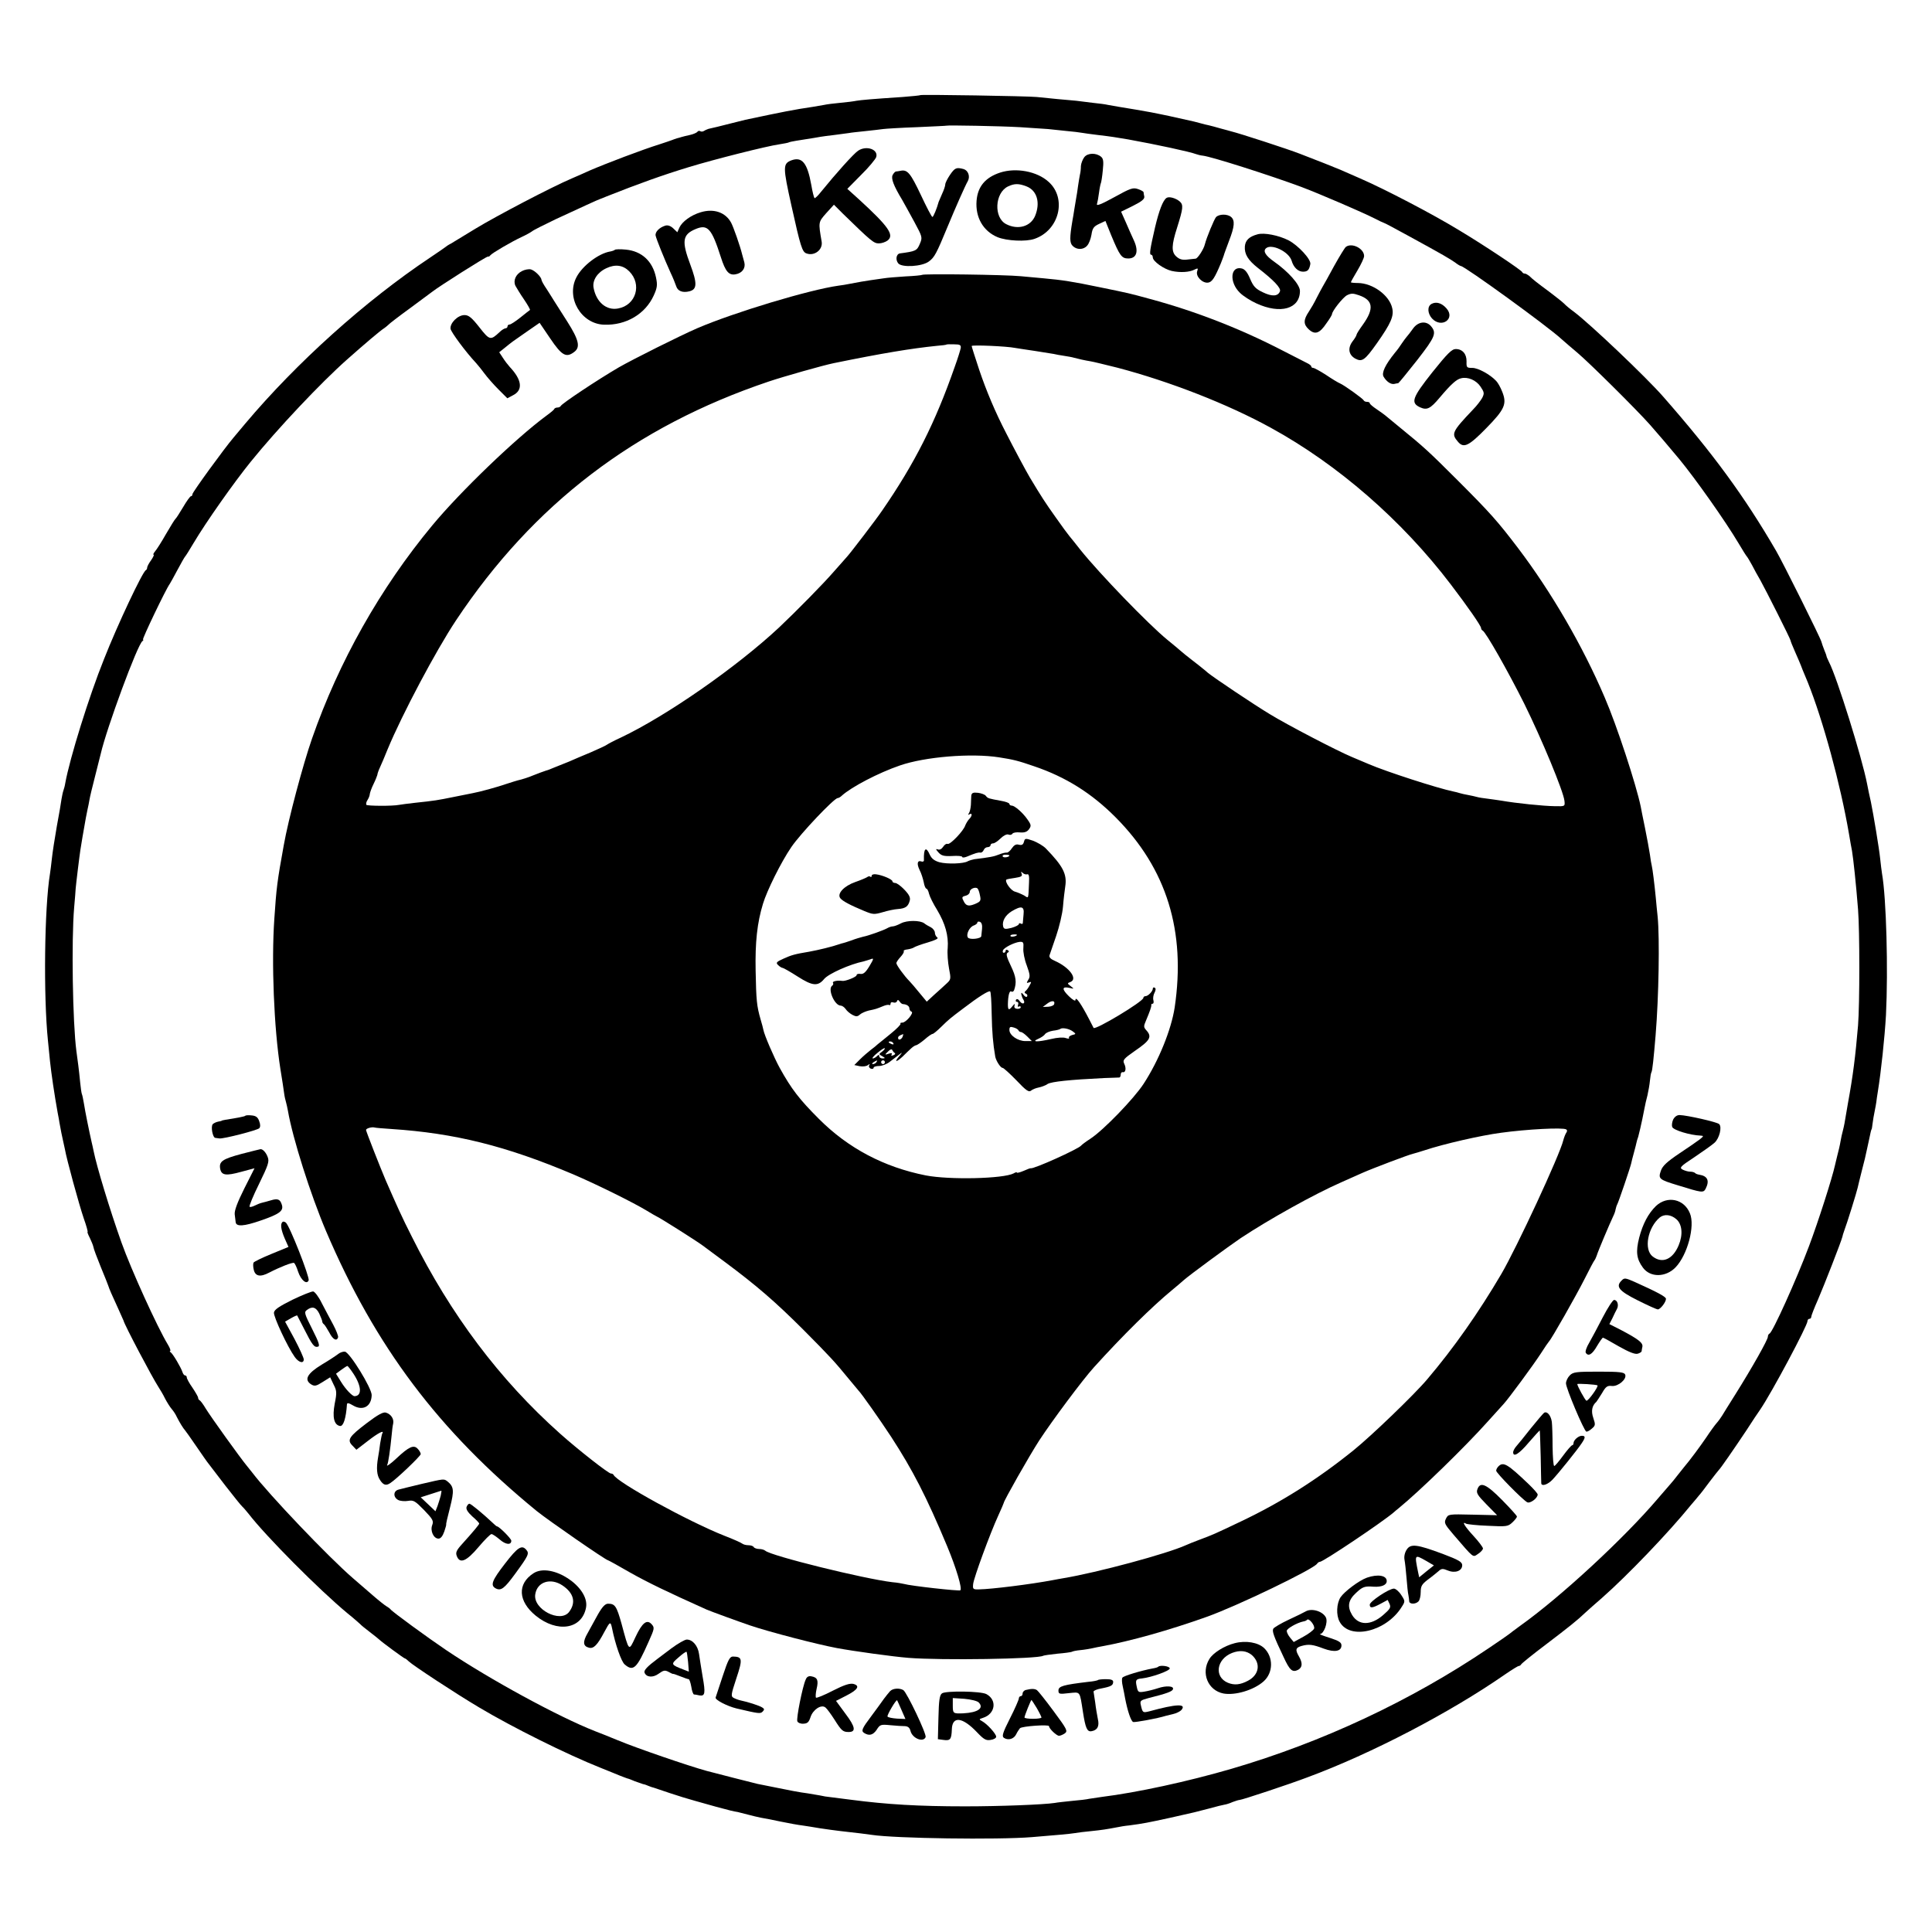 <?xml version="1.0" standalone="no"?>
<!DOCTYPE svg PUBLIC "-//W3C//DTD SVG 20010904//EN"
 "http://www.w3.org/TR/2001/REC-SVG-20010904/DTD/svg10.dtd">
<svg version="1.0" xmlns="http://www.w3.org/2000/svg"
 width="1024pt" height="1024pt" viewBox="0 0 1024 1024"
 preserveAspectRatio="xMidYMid meet">
<g transform="translate(0,1024) scale(0.1,-0.1)"
fill="#000000" stroke="none">
<path d="M4879 9736 c-2 -2 -44 -6 -94 -10 -167 -11 -220 -16 -245 -20 -14 -3
-53 -8 -87 -11 -34 -3 -72 -8 -85 -11 -13 -2 -39 -7 -58 -10 -102 -15 -157
-26 -360 -69 -8 -2 -44 -11 -80 -20 -58 -15 -84 -21 -115 -28 -5 -2 -16 -6
-22 -10 -7 -5 -17 -6 -22 -2 -5 3 -12 1 -15 -4 -3 -4 -20 -12 -38 -16 -18 -4
-39 -9 -45 -11 -7 -2 -19 -6 -25 -7 -7 -2 -20 -7 -28 -10 -8 -3 -37 -13 -65
-22 -90 -28 -282 -101 -370 -139 -16 -8 -59 -26 -95 -42 -108 -46 -398 -198
-510 -266 -58 -35 -116 -71 -130 -79 -14 -7 -27 -16 -30 -19 -3 -3 -39 -27
-80 -55 -345 -230 -709 -558 -980 -880 -23 -27 -51 -61 -62 -74 -51 -60 -218
-290 -218 -300 0 -6 -3 -11 -8 -11 -4 0 -23 -26 -41 -57 -19 -32 -37 -60 -41
-63 -4 -3 -26 -39 -50 -80 -23 -41 -50 -83 -58 -92 -8 -10 -12 -18 -8 -18 4 0
-2 -13 -13 -29 -12 -16 -21 -34 -21 -39 0 -6 -3 -12 -7 -14 -17 -7 -151 -291
-222 -472 -79 -196 -181 -524 -205 -656 -2 -14 -7 -32 -10 -40 -3 -8 -7 -28
-10 -45 -2 -16 -13 -82 -25 -145 -11 -63 -23 -140 -26 -170 -3 -30 -8 -66 -10
-80 -30 -181 -35 -651 -11 -885 3 -27 8 -77 11 -110 7 -66 23 -175 41 -275 4
-19 8 -42 9 -50 5 -29 16 -85 20 -100 2 -8 6 -27 9 -41 8 -49 75 -294 100
-367 14 -39 23 -72 20 -72 -2 0 3 -14 12 -31 8 -17 17 -38 19 -48 1 -9 19 -57
39 -106 21 -50 38 -94 40 -100 4 -14 20 -51 52 -120 15 -33 28 -62 29 -65 3
-19 153 -303 184 -350 9 -14 26 -42 36 -63 11 -21 27 -46 35 -55 8 -9 21 -28
27 -42 14 -28 35 -62 43 -70 3 -3 30 -41 60 -85 30 -44 60 -87 67 -95 6 -8 46
-60 88 -115 43 -55 82 -104 89 -110 6 -5 21 -23 34 -39 92 -119 372 -401 524
-527 35 -28 65 -55 68 -58 3 -4 25 -22 50 -41 25 -19 47 -37 50 -40 12 -12
131 -100 136 -100 3 0 12 -7 21 -16 22 -21 248 -170 373 -244 176 -105 465
-249 644 -320 39 -16 85 -34 101 -41 17 -7 35 -13 40 -15 6 -1 24 -8 40 -15
17 -6 36 -13 43 -15 8 -1 21 -6 30 -10 9 -4 22 -8 27 -9 6 -2 44 -15 86 -29
42 -14 100 -32 130 -40 30 -8 81 -23 114 -32 70 -19 94 -25 115 -28 8 -2 33
-8 55 -14 22 -6 52 -13 67 -16 15 -2 63 -12 107 -21 43 -9 94 -18 112 -20 19
-3 61 -9 94 -15 33 -5 83 -12 110 -15 89 -10 139 -16 165 -20 123 -19 666 -27
850 -12 144 12 192 16 225 21 17 3 57 8 90 11 57 6 77 9 135 20 14 3 43 8 65
10 76 10 100 15 215 40 144 32 133 30 210 50 36 10 72 19 80 20 8 1 28 7 43
14 16 6 32 11 37 11 12 0 260 82 360 120 338 125 756 343 1048 546 35 24 67
44 72 44 4 0 10 4 12 8 2 5 60 52 129 104 121 92 168 129 214 173 12 11 50 45
86 76 134 118 352 345 472 493 18 21 37 43 42 50 6 6 31 38 55 71 25 33 48 62
51 65 8 7 78 108 146 210 30 47 63 96 73 110 60 88 250 444 250 468 0 7 5 12
10 12 6 0 10 5 10 11 0 6 16 47 36 92 32 74 123 307 129 332 1 6 5 19 9 30 16
42 67 207 72 230 1 6 11 46 22 90 12 44 23 92 26 108 5 24 12 53 21 97 2 8 4
15 5 15 1 0 3 14 5 30 2 17 7 46 11 65 4 19 8 42 9 50 1 8 4 33 8 55 17 105
36 283 43 405 12 241 2 620 -21 750 -2 14 -7 50 -10 81 -5 50 -35 231 -49 299
-3 14 -8 36 -11 50 -3 14 -7 34 -9 45 -27 140 -160 565 -201 644 -8 17 -15 32
-14 33 0 2 -5 17 -12 33 -7 17 -13 36 -15 43 -3 17 -206 424 -240 482 -168
289 -334 516 -599 818 -90 103 -386 384 -472 449 -21 15 -45 35 -53 44 -8 8
-42 35 -75 60 -69 51 -92 69 -110 87 -8 6 -18 12 -23 12 -6 0 -12 3 -14 8 -5
11 -201 142 -338 224 -138 84 -389 215 -520 272 -47 21 -94 41 -105 46 -21 9
-136 55 -215 85 -64 25 -319 108 -365 119 -5 2 -30 8 -55 15 -25 7 -53 15 -63
17 -10 2 -27 6 -37 9 -10 3 -29 8 -42 11 -53 12 -68 15 -130 29 -13 3 -34 7
-48 10 -14 3 -36 7 -50 10 -32 6 -125 22 -170 29 -19 3 -45 8 -57 10 -12 3
-48 8 -80 11 -32 4 -71 9 -88 11 -16 1 -61 6 -100 9 -38 4 -88 9 -110 11 -49
5 -612 14 -616 10z m526 -170 c66 -4 134 -9 150 -10 17 -2 59 -6 95 -10 36 -3
75 -8 85 -10 11 -2 47 -7 80 -11 85 -10 92 -12 165 -24 149 -27 326 -65 360
-78 8 -3 24 -7 35 -8 46 -5 356 -104 523 -166 100 -38 321 -133 392 -169 19
-10 38 -19 42 -20 4 0 67 -34 140 -74 183 -100 209 -116 240 -137 14 -11 28
-19 31 -19 19 0 461 -320 533 -387 17 -15 55 -48 85 -73 64 -54 314 -302 384
-381 46 -52 90 -104 156 -183 85 -103 244 -328 314 -446 21 -36 41 -67 44 -70
3 -3 15 -23 27 -45 11 -22 31 -58 44 -80 28 -50 160 -312 160 -319 0 -3 10
-29 23 -58 13 -29 32 -73 41 -98 10 -25 22 -54 27 -65 81 -201 174 -542 219
-805 6 -36 13 -76 16 -90 7 -42 21 -171 32 -310 9 -113 9 -502 0 -615 -14
-164 -26 -262 -54 -415 -8 -47 -16 -94 -18 -105 -2 -11 -6 -29 -9 -40 -3 -11
-9 -36 -12 -55 -3 -19 -11 -53 -17 -75 -5 -22 -11 -44 -12 -50 -15 -69 -89
-300 -138 -430 -66 -176 -193 -457 -209 -463 -5 -2 -9 -10 -9 -17 0 -16 -83
-163 -172 -305 -33 -52 -65 -104 -71 -114 -7 -11 -19 -28 -28 -38 -9 -10 -34
-44 -55 -76 -34 -50 -89 -124 -119 -159 -5 -6 -21 -26 -35 -44 -14 -18 -29
-37 -35 -43 -5 -6 -37 -43 -70 -81 -177 -208 -513 -519 -725 -670 -30 -22 -57
-42 -60 -45 -3 -3 -52 -37 -110 -76 -413 -279 -881 -498 -1363 -639 -233 -68
-502 -126 -687 -149 -25 -4 -55 -8 -67 -10 -12 -3 -53 -8 -90 -11 -37 -4 -79
-8 -93 -11 -60 -9 -290 -18 -475 -18 -246 0 -414 10 -605 35 -47 6 -96 12
-110 14 -14 1 -38 5 -55 9 -16 3 -46 8 -65 11 -35 4 -108 18 -165 30 -16 3
-41 8 -55 11 -14 3 -34 7 -45 9 -33 8 -206 52 -270 69 -95 26 -372 121 -470
162 -49 20 -103 42 -120 48 -196 77 -558 274 -790 430 -95 64 -287 204 -295
216 -3 4 -12 11 -21 16 -9 5 -43 32 -74 59 -32 28 -79 68 -104 90 -131 113
-446 444 -534 560 -4 5 -17 21 -28 35 -35 42 -193 262 -219 305 -13 22 -28 42
-32 43 -4 2 -8 8 -8 14 0 5 -14 29 -30 53 -17 24 -30 48 -30 54 0 6 -4 11 -9
11 -5 0 -11 8 -14 18 -8 24 -50 96 -62 104 -5 4 -7 8 -3 8 4 0 -1 15 -12 33
-57 94 -195 398 -246 541 -62 174 -132 405 -148 486 -3 14 -7 34 -10 45 -13
57 -35 165 -41 205 -4 24 -9 48 -11 51 -2 4 -6 31 -9 61 -3 29 -7 70 -10 91
-3 20 -7 54 -10 75 -20 150 -27 588 -12 762 4 47 8 92 8 100 2 25 20 173 25
205 4 26 16 99 29 170 2 11 6 31 9 45 3 14 8 36 10 50 2 14 16 72 31 130 15
58 28 110 29 115 31 135 195 580 221 597 5 4 7 8 3 8 -7 0 123 271 141 294 4
6 23 40 42 76 19 36 37 67 40 70 3 3 23 34 44 70 67 113 215 323 305 434 141
174 370 417 510 541 97 86 174 151 194 164 12 8 23 18 26 21 3 4 52 42 110 84
58 43 112 83 120 89 35 28 289 189 296 187 4 -1 10 2 13 7 8 11 114 73 166 97
22 10 47 24 55 30 8 7 65 35 125 64 123 57 227 105 235 107 3 1 19 7 35 14
169 67 297 113 435 155 134 41 415 112 480 121 24 4 47 8 50 10 3 2 21 6 40 9
95 15 114 18 129 21 9 2 44 6 76 10 33 4 67 9 75 10 8 2 47 6 85 10 39 4 81 9
95 11 14 2 95 7 180 10 85 4 156 7 157 8 5 3 285 -2 388 -8z"/>
<path d="M4548 9441 c-23 -15 -118 -121 -195 -216 -17 -22 -34 -38 -36 -35 -3
3 -11 34 -17 70 -21 117 -49 151 -106 130 -45 -18 -45 -34 1 -241 48 -217 57
-244 79 -252 42 -16 88 19 81 62 -18 105 -18 103 24 151 l41 45 47 -47 c151
-147 164 -158 191 -158 15 0 35 7 46 15 38 29 5 75 -151 218 l-62 56 73 74
c41 40 76 83 80 94 13 41 -52 64 -96 34z"/>
<path d="M5747 9407 c-9 -12 -17 -33 -18 -47 0 -14 -2 -34 -5 -45 -2 -11 -7
-38 -10 -60 -3 -22 -7 -51 -10 -65 -2 -14 -7 -41 -10 -60 -3 -19 -7 -46 -10
-60 -15 -90 -15 -117 1 -133 21 -22 58 -22 77 1 9 9 19 35 23 58 5 34 12 44
40 57 l34 16 31 -77 c45 -108 55 -122 90 -122 44 0 56 37 31 93 -11 23 -30 67
-44 99 l-25 56 63 31 c46 23 62 36 60 49 -2 9 -4 20 -4 24 -1 3 -14 11 -30 16
-26 9 -40 4 -125 -43 -67 -37 -95 -48 -92 -37 3 10 8 37 11 61 3 24 8 47 10
51 2 4 7 34 10 67 5 47 3 62 -9 72 -26 22 -71 21 -89 -2z"/>
<path d="M5035 9313 c-14 -21 -25 -43 -25 -51 0 -7 -7 -29 -17 -50 -9 -20 -17
-39 -18 -42 -9 -34 -28 -80 -33 -80 -4 0 -31 52 -61 116 -55 116 -71 136 -107
129 -10 -2 -22 -4 -26 -4 -4 -1 -12 -9 -17 -19 -9 -18 5 -56 51 -132 11 -19
40 -72 64 -116 43 -80 44 -82 29 -117 -15 -36 -22 -39 -105 -50 -20 -3 -25
-34 -9 -53 19 -23 126 -17 162 10 30 22 40 41 100 186 38 92 92 215 107 241
13 25 1 56 -23 63 -38 10 -46 7 -72 -31z"/>
<path d="M5300 9325 c-78 -26 -118 -74 -124 -149 -7 -88 35 -161 111 -193 49
-20 151 -25 196 -9 131 45 173 214 75 302 -61 56 -173 77 -258 49z m141 -73
c56 -22 74 -87 45 -157 -24 -56 -91 -75 -153 -43 -67 34 -61 166 10 200 34 16
57 16 98 0z"/>
<path d="M6183 9191 c-19 -12 -40 -67 -61 -156 -27 -117 -31 -145 -21 -145 5
0 9 -7 9 -14 0 -21 58 -62 100 -72 45 -10 95 -7 121 7 19 9 20 8 14 -10 -8
-26 28 -63 58 -59 21 3 35 24 68 103 7 17 13 35 15 40 1 6 14 40 28 78 30 77
32 109 11 127 -20 17 -64 16 -80 -1 -10 -12 -50 -108 -59 -144 -6 -26 -38 -75
-49 -76 -6 -1 -27 -3 -46 -5 -25 -3 -41 2 -57 17 -26 24 -25 60 5 153 32 102
34 120 14 138 -21 18 -57 28 -70 19z"/>
<path d="M3714 9115 c-51 -15 -98 -49 -113 -81 l-11 -25 -22 21 c-14 13 -29
18 -42 14 -32 -10 -55 -34 -51 -53 4 -19 45 -121 79 -196 13 -27 26 -60 30
-72 8 -26 34 -36 70 -27 41 10 42 42 5 141 -47 125 -42 160 28 189 64 27 85 3
134 -150 24 -75 42 -96 77 -90 36 6 55 33 47 64 -4 14 -9 32 -11 40 -11 46
-47 148 -59 170 -30 55 -92 76 -161 55z"/>
<path d="M6665 8998 c-44 -12 -64 -31 -67 -64 -3 -41 17 -73 69 -114 84 -65
124 -107 117 -124 -10 -27 -42 -29 -91 -5 -38 18 -50 31 -67 71 -14 34 -28 51
-44 55 -61 15 -68 -73 -10 -129 17 -17 56 -42 87 -56 128 -59 231 -29 231 66
0 33 -61 102 -138 156 -44 31 -58 54 -43 69 28 28 122 -16 137 -65 10 -35 34
-58 60 -58 25 0 33 9 39 40 5 25 -64 99 -115 126 -53 27 -130 42 -165 32z"/>
<path d="M7134 8932 c-6 -4 -34 -50 -63 -102 -28 -52 -56 -102 -61 -110 -5 -8
-19 -35 -32 -60 -12 -25 -31 -57 -41 -72 -29 -43 -29 -67 -1 -93 33 -31 58
-23 94 31 17 23 30 45 30 49 0 16 57 88 79 100 22 11 33 11 64 0 75 -26 81
-71 21 -155 -19 -26 -34 -50 -34 -54 0 -4 -9 -20 -21 -35 -27 -36 -21 -71 13
-91 37 -20 51 -11 116 81 74 105 91 144 81 186 -15 68 -103 132 -181 133 -21
0 -38 2 -38 4 0 3 16 31 35 63 19 32 35 66 35 76 0 39 -63 72 -96 49z"/>
<path d="M3259 8916 c-3 -3 -14 -7 -25 -9 -61 -10 -148 -76 -179 -137 -56
-108 25 -247 147 -251 116 -4 218 56 263 155 19 42 20 56 12 95 -18 87 -76
140 -160 148 -29 3 -55 2 -58 -1z m76 -114 c69 -69 36 -180 -59 -197 -62 -12
-116 34 -130 110 -7 39 20 81 67 103 48 23 89 17 122 -16z"/>
<path d="M2766 8803 c-33 -17 -47 -51 -34 -78 6 -11 26 -44 46 -73 19 -28 33
-53 31 -55 -2 -1 -25 -19 -51 -40 -25 -20 -51 -37 -57 -37 -6 0 -11 -4 -11
-10 0 -5 -5 -10 -10 -10 -6 0 -21 -9 -33 -21 -47 -44 -52 -43 -106 26 -41 52
-57 65 -79 65 -36 0 -78 -43 -74 -73 4 -19 79 -121 136 -182 10 -11 30 -36 44
-55 14 -19 47 -57 73 -83 l48 -48 30 16 c54 27 48 81 -17 150 -10 11 -27 33
-37 49 l-19 29 30 24 c38 31 38 31 116 85 l68 47 57 -84 c61 -90 84 -103 127
-70 33 25 24 64 -37 160 -32 50 -63 99 -70 110 -7 11 -24 39 -39 62 -16 23
-28 45 -28 50 -1 15 -35 49 -56 55 -11 3 -33 -1 -48 -9z"/>
<path d="M4887 8783 c-3 -2 -42 -6 -88 -8 -46 -3 -97 -7 -114 -10 -16 -2 -48
-7 -70 -10 -38 -6 -59 -9 -115 -20 -14 -3 -38 -7 -55 -9 -153 -21 -555 -142
-750 -226 -92 -40 -338 -163 -415 -207 -113 -66 -304 -193 -308 -205 -2 -4
-10 -8 -17 -8 -7 0 -15 -3 -17 -7 -1 -5 -21 -21 -43 -37 -160 -118 -455 -401
-604 -581 -276 -333 -495 -722 -637 -1129 -48 -137 -126 -430 -150 -566 -35
-192 -39 -227 -50 -390 -16 -231 -2 -578 32 -795 9 -55 18 -113 20 -130 2 -16
7 -38 10 -47 3 -10 7 -30 10 -45 25 -146 120 -445 202 -638 261 -612 597
-1059 1117 -1484 62 -50 367 -261 378 -261 2 0 55 -29 117 -65 94 -53 204
-106 405 -196 23 -10 171 -64 230 -84 103 -35 354 -100 460 -120 91 -17 302
-46 380 -52 175 -14 686 -6 714 11 3 2 37 7 75 11 38 3 73 8 77 10 4 3 24 7
45 9 22 2 50 7 64 10 14 3 36 8 50 10 149 27 356 85 555 156 163 58 567 253
586 282 3 5 10 10 15 10 19 1 333 212 391 262 7 6 18 16 25 21 113 92 356 329
473 460 39 43 77 85 85 94 25 27 155 203 196 266 21 33 41 62 44 65 13 12 144
243 188 330 26 52 50 97 53 100 3 3 8 14 12 25 5 19 68 168 88 210 6 12 11 27
12 35 2 8 5 20 8 25 7 11 72 203 75 220 1 6 7 30 14 55 7 25 13 50 14 55 1 6
5 19 9 30 3 11 8 31 11 45 3 14 8 36 11 50 3 14 8 39 11 55 3 17 10 48 16 70
5 22 11 56 13 77 2 20 5 40 8 45 5 7 12 75 22 195 17 205 22 515 11 628 -3 30
-8 76 -10 102 -7 73 -17 152 -21 168 -2 8 -7 35 -10 60 -4 25 -15 88 -26 141
-11 52 -21 104 -23 115 -24 115 -126 428 -191 578 -116 272 -283 559 -459 791
-108 142 -146 185 -321 360 -153 153 -181 178 -300 275 -44 36 -82 67 -85 70
-3 3 -22 16 -42 30 -21 14 -38 28 -38 33 0 4 -6 7 -14 7 -8 0 -16 3 -18 8 -4
9 -104 81 -126 90 -10 4 -43 24 -74 45 -31 20 -62 37 -68 37 -5 0 -10 3 -10 8
0 4 -10 12 -23 18 -12 6 -69 35 -127 65 -224 116 -462 209 -703 274 -121 33
-105 29 -275 64 -135 28 -191 37 -292 46 -25 2 -79 7 -120 11 -82 8 -517 14
-523 7z m205 -388 c-2 -11 -16 -56 -32 -100 -103 -295 -211 -510 -385 -762
-31 -46 -169 -226 -185 -243 -8 -9 -39 -44 -69 -78 -57 -66 -200 -211 -292
-298 -225 -210 -597 -469 -840 -584 -33 -15 -65 -32 -72 -37 -6 -5 -46 -23
-87 -41 -41 -17 -93 -39 -115 -49 -22 -9 -42 -17 -45 -18 -3 -1 -18 -7 -35
-14 -16 -7 -34 -14 -40 -15 -12 -4 -43 -15 -70 -26 -20 -9 -61 -22 -80 -26 -5
-1 -30 -9 -55 -17 -58 -20 -147 -44 -185 -51 -16 -3 -64 -13 -105 -21 -79 -16
-95 -19 -200 -30 -36 -4 -74 -9 -85 -11 -35 -7 -166 -6 -173 0 -3 4 -1 16 6
26 7 11 12 25 12 32 1 7 9 31 20 53 11 22 19 44 20 48 0 5 6 23 14 40 8 18 27
61 41 97 76 183 255 521 362 682 410 616 948 1027 1658 1266 77 26 289 86 343
97 259 53 411 78 547 92 27 2 51 5 52 7 1 1 19 2 40 1 32 0 37 -4 35 -20z
m288 1 c14 -2 61 -10 105 -16 44 -7 89 -14 100 -16 11 -3 36 -7 55 -10 19 -3
43 -7 52 -10 22 -6 57 -14 88 -19 14 -2 78 -18 143 -34 274 -72 583 -192 812
-318 356 -195 696 -491 954 -830 87 -114 161 -220 161 -232 0 -5 4 -11 8 -13
16 -6 135 -216 221 -388 92 -186 208 -465 213 -515 3 -29 3 -29 -50 -28 -65 1
-208 16 -282 29 -14 2 -45 7 -70 10 -25 3 -53 7 -62 10 -10 3 -30 7 -45 10
-16 3 -36 7 -45 10 -9 3 -25 7 -35 9 -83 17 -355 105 -448 145 -27 11 -68 29
-90 38 -79 33 -342 170 -435 227 -83 50 -292 190 -328 219 -7 6 -18 16 -25 21
-7 6 -32 26 -57 45 -25 19 -53 42 -62 50 -9 8 -41 35 -72 60 -101 83 -357 348
-459 475 -26 33 -53 67 -60 75 -7 8 -40 53 -73 100 -54 76 -73 105 -136 210
-18 30 -86 157 -123 230 -59 113 -108 230 -145 340 -22 66 -40 123 -40 126 0
7 186 -1 230 -10z m-85 -2170 c77 -12 101 -18 185 -47 169 -57 307 -144 434
-272 270 -272 372 -603 312 -1007 -18 -117 -84 -281 -165 -405 -51 -78 -211
-244 -281 -290 -25 -16 -47 -33 -50 -37 -14 -18 -254 -126 -267 -120 -2 1 -18
-5 -38 -14 -19 -8 -35 -12 -35 -9 0 3 -8 2 -17 -4 -55 -29 -342 -35 -466 -11
-222 44 -411 144 -566 299 -104 104 -146 158 -209 272 -29 53 -81 173 -86 201
-1 7 -8 32 -15 56 -20 70 -23 99 -26 257 -3 150 8 254 39 355 21 70 96 221
150 300 48 71 227 260 246 260 5 0 15 6 22 13 51 46 194 121 308 160 133 46
378 66 525 43z m-3220 -1970 c334 -22 606 -89 965 -241 119 -51 316 -148 390
-193 19 -12 42 -25 50 -29 22 -10 216 -133 245 -155 6 -4 60 -45 120 -89 164
-122 265 -209 415 -359 139 -140 164 -167 240 -260 25 -30 47 -57 50 -60 14
-13 114 -155 173 -245 115 -177 187 -317 297 -580 48 -115 81 -225 70 -234 -7
-5 -262 23 -300 34 -8 2 -35 7 -60 9 -152 18 -645 140 -674 167 -6 5 -20 9
-32 9 -13 0 -26 5 -29 10 -3 6 -16 10 -29 10 -12 0 -26 4 -31 8 -6 5 -48 24
-95 42 -190 75 -571 284 -588 323 -2 4 -8 7 -14 7 -13 0 -175 127 -269 211
-321 286 -580 631 -786 1044 -53 104 -79 163 -139 300 -29 68 -104 259 -104
266 0 8 30 17 45 13 6 -2 46 -5 90 -8z m6226 -2 c6 -3 6 -10 1 -17 -5 -7 -12
-25 -16 -40 -18 -77 -247 -570 -329 -710 -120 -204 -251 -391 -392 -557 -67
-80 -297 -301 -390 -376 -192 -155 -385 -277 -600 -379 -145 -69 -146 -69
-215 -95 -30 -11 -64 -25 -75 -30 -99 -45 -469 -145 -650 -175 -16 -3 -41 -7
-55 -10 -116 -22 -325 -48 -390 -49 -33 -1 -35 1 -32 29 4 34 89 266 133 362
16 35 29 65 29 67 0 11 135 249 188 331 68 104 230 322 291 389 151 167 307
321 414 409 22 18 49 41 60 51 34 30 236 178 302 223 149 99 393 235 535 297
36 16 85 38 110 49 54 24 249 98 270 102 8 2 35 10 60 18 102 34 299 79 405
93 138 19 329 29 346 18z"/>
<path d="M5148 6023 c0 -10 -2 -31 -2 -48 -1 -16 -5 -36 -10 -44 -6 -10 -6
-12 2 -7 17 10 15 -10 -2 -26 -7 -8 -16 -23 -20 -33 -9 -29 -79 -102 -93 -98
-7 3 -18 -5 -24 -15 -8 -12 -19 -18 -28 -14 -13 4 -12 1 3 -16 15 -17 28 -21
72 -19 30 2 54 0 54 -5 0 -4 10 -4 23 1 48 20 62 24 73 22 7 -1 14 5 18 14 3
8 12 15 21 15 8 0 15 5 15 10 0 6 6 10 14 10 7 0 25 12 39 26 15 15 33 24 41
21 9 -4 18 -2 22 4 3 6 21 9 40 7 24 -2 38 3 48 17 12 17 12 23 -7 50 -25 37
-68 74 -84 75 -7 0 -13 4 -13 9 0 5 -19 12 -42 16 -70 13 -72 13 -83 27 -5 7
-25 14 -42 16 -26 3 -33 -1 -35 -15z"/>
<path d="M5427 5778 c-4 -15 -11 -19 -27 -15 -15 4 -25 -2 -37 -19 -8 -13 -21
-24 -27 -23 -6 1 -24 -3 -41 -10 -27 -11 -49 -15 -131 -25 -11 -2 -27 -7 -35
-11 -21 -13 -108 -16 -150 -5 -27 8 -41 19 -51 40 -20 46 -33 34 -31 -28 1 -7
-5 -11 -13 -8 -22 8 -26 -12 -10 -45 9 -17 18 -46 22 -65 3 -19 10 -34 14 -34
4 0 11 -12 14 -27 4 -16 23 -54 43 -86 43 -72 61 -136 56 -202 -3 -27 1 -76 7
-108 11 -56 10 -59 -13 -80 -13 -12 -42 -39 -65 -59 l-40 -37 -39 47 c-21 26
-45 54 -53 62 -27 27 -69 85 -69 95 0 6 10 20 22 33 12 13 20 27 17 30 -3 4 6
9 20 10 14 2 30 7 35 11 6 4 38 16 73 26 40 12 58 21 50 26 -7 5 -13 16 -13
26 0 9 -10 22 -21 28 -12 6 -28 15 -35 21 -22 17 -92 17 -124 0 -17 -9 -36
-16 -43 -16 -7 0 -20 -4 -30 -10 -20 -11 -97 -39 -128 -45 -12 -3 -40 -11 -63
-20 -23 -8 -42 -14 -44 -14 -1 0 -9 -2 -17 -5 -40 -14 -111 -31 -160 -40 -78
-13 -95 -18 -137 -37 -38 -17 -42 -22 -29 -34 8 -8 19 -15 24 -15 4 0 41 -21
80 -46 78 -50 107 -53 140 -13 23 28 138 79 208 93 10 3 28 8 39 12 17 7 17 3
-7 -37 -20 -33 -32 -43 -47 -41 -12 2 -21 -1 -21 -7 0 -9 -60 -33 -76 -30 -24
4 -54 -2 -49 -10 3 -5 1 -12 -4 -15 -26 -17 12 -106 45 -106 7 0 19 -8 26 -18
7 -11 23 -24 36 -31 19 -10 27 -10 40 2 9 8 31 17 47 21 35 7 41 9 75 23 14 6
28 9 33 6 4 -2 7 1 7 7 0 7 6 10 14 7 8 -3 17 -1 20 6 3 9 7 9 14 -1 5 -8 13
-14 18 -14 20 -1 34 -11 34 -23 0 -7 5 -15 11 -17 15 -5 -29 -58 -48 -58 -9 0
-14 -3 -10 -6 3 -3 -20 -27 -51 -52 -31 -25 -62 -51 -69 -56 -6 -6 -23 -20
-38 -31 -14 -11 -40 -33 -57 -50 l-30 -30 28 -6 c16 -3 35 -1 43 5 11 8 13 8
8 0 -4 -7 0 -14 8 -18 8 -3 15 -1 15 4 0 6 13 10 29 10 16 0 42 10 58 23 15
12 37 29 48 37 19 14 19 14 3 -6 -30 -34 -20 -37 15 -5 17 17 39 38 48 46 9 8
20 15 25 15 5 1 25 14 44 30 19 17 38 30 43 30 4 0 25 17 46 38 40 39 47 45
115 96 81 62 138 98 144 91 4 -3 7 -57 8 -119 2 -98 7 -158 19 -227 5 -23 28
-59 39 -59 5 0 38 -30 73 -66 51 -54 66 -64 77 -55 8 7 26 14 41 17 15 3 37
11 48 19 21 12 114 22 297 31 41 1 78 3 83 3 4 1 7 8 7 16 0 8 5 14 12 12 14
-2 18 21 7 44 -10 20 -4 27 56 69 82 56 92 75 60 110 -14 16 -14 21 -1 51 21
50 29 73 28 82 -1 4 2 7 7 7 5 0 7 9 4 19 -3 10 0 28 6 39 7 14 8 23 1 27 -5
3 -10 1 -10 -5 0 -14 -25 -40 -39 -40 -6 0 -11 -4 -11 -9 0 -19 -256 -173
-264 -159 -1 2 -11 21 -22 43 -45 87 -74 128 -74 104 0 -7 -16 2 -35 21 -38
37 -37 53 3 44 26 -6 26 -6 7 9 -19 14 -19 16 -2 22 41 16 -5 78 -82 112 -23
10 -32 19 -28 31 3 9 19 55 35 102 16 47 33 117 36 155 3 39 9 87 12 107 10
65 -12 107 -102 200 -14 15 -46 33 -69 42 -41 14 -43 13 -48 -6z m-77 -72 c0
-9 -30 -14 -35 -6 -4 6 3 10 14 10 12 0 21 -2 21 -4z m94 -100 c9 3 12 -9 10
-43 -4 -92 -1 -85 -26 -69 -13 7 -34 16 -48 20 -22 5 -56 53 -46 64 3 2 23 6
46 9 32 5 40 9 35 22 -5 12 -3 13 6 4 6 -6 17 -9 23 -7z m-250 -112 c6 -26 3
-32 -19 -42 -37 -17 -53 -15 -65 7 -14 26 -13 28 10 34 11 3 20 12 20 20 0 16
30 28 41 18 4 -3 10 -20 13 -37z m231 -101 c-2 -21 -4 -42 -4 -46 -1 -5 -5 -5
-11 -2 -5 3 -10 2 -10 -3 0 -5 -18 -14 -39 -20 -33 -8 -40 -7 -44 7 -7 28 11
60 45 81 52 31 68 27 63 -17z m-220 -76 c-2 -18 -4 -35 -4 -39 -2 -14 -63 -20
-71 -7 -11 17 9 57 32 64 10 4 18 10 18 15 0 5 6 7 14 4 9 -4 13 -17 11 -37z
m185 -32 c0 -7 -30 -13 -34 -7 -3 4 4 9 15 9 10 1 19 0 19 -2z m34 -71 c-2
-19 6 -60 18 -91 17 -47 19 -60 8 -76 -10 -17 -10 -19 4 -14 13 5 14 3 3 -16
-6 -12 -16 -26 -22 -30 -6 -6 -6 -10 3 -14 6 -2 9 -9 6 -14 -3 -6 -12 -2 -19
8 -10 13 -13 14 -12 3 2 -8 6 -21 11 -28 13 -21 -4 -29 -19 -9 -8 12 -15 14
-20 8 -3 -6 -1 -11 5 -11 7 0 9 -7 6 -16 -3 -8 -2 -12 4 -9 6 3 10 2 10 -4 0
-5 -9 -9 -19 -8 -12 1 -17 7 -14 17 4 12 1 11 -10 -2 -20 -25 -25 -23 -25 10
1 45 8 73 18 67 6 -4 12 0 15 7 14 41 11 70 -17 128 -22 46 -27 64 -18 70 9 5
9 9 1 14 -6 4 -11 2 -11 -3 0 -6 -4 -11 -10 -11 -5 0 -7 6 -4 13 6 15 60 42
89 45 19 1 21 -3 19 -34z m163 -297 c-2 -6 -16 -12 -31 -13 l-29 -1 24 18 c24
18 43 16 36 -4z m-189 -138 c2 -5 8 -9 13 -9 6 0 21 -11 34 -24 l24 -24 -34 0
c-41 0 -85 31 -85 59 0 16 4 19 23 13 12 -3 24 -11 25 -15z m287 -5 c19 -14
19 -15 -3 -20 -12 -4 -19 -10 -16 -15 3 -5 -5 -5 -17 -1 -13 5 -45 3 -78 -5
-73 -17 -107 -16 -68 1 16 7 32 18 36 25 5 7 23 15 42 18 19 2 36 7 38 9 10 9
47 2 66 -12z m-901 -29 c-7 -16 -24 -21 -24 -6 0 8 7 13 27 20 1 1 0 -6 -3
-14z m-49 -35 c3 -6 -1 -7 -9 -4 -18 7 -21 14 -7 14 6 0 13 -4 16 -10z m-60
-44 c-18 -13 -18 -14 1 -24 17 -10 17 -11 2 -12 -10 0 -18 5 -18 12 0 9 -3 9
-12 0 -7 -7 -17 -12 -22 -12 -6 0 5 14 24 29 19 16 37 28 39 25 3 -2 -4 -10
-14 -18z m67 -7 c5 -3 2 -9 -7 -12 -10 -4 -14 -3 -9 4 4 8 -1 9 -16 4 -21 -7
-22 -6 -3 12 10 11 20 14 22 8 2 -5 8 -13 13 -16z m-97 -49 c-3 -5 -12 -10
-18 -10 -7 0 -6 4 3 10 19 12 23 12 15 0z m45 0 c0 -5 -4 -10 -10 -10 -5 0
-10 5 -10 10 0 6 5 10 10 10 6 0 10 -4 10 -10z"/>
<path d="M4620 5598 c0 -6 -3 -8 -7 -5 -3 4 -11 3 -17 -2 -6 -4 -34 -16 -63
-26 -60 -21 -98 -62 -79 -86 12 -15 51 -36 128 -68 44 -18 51 -19 96 -6 26 8
63 16 82 17 40 3 54 14 62 45 4 16 -3 31 -29 58 -18 19 -40 35 -48 35 -8 0
-15 4 -15 9 0 10 -53 33 -87 37 -13 2 -23 -2 -23 -8z"/>
<path d="M7587 8629 c-23 -13 -21 -50 3 -77 50 -54 125 -2 77 53 -25 29 -55
38 -80 24z"/>
<path d="M7489 8498 c-13 -18 -28 -38 -34 -44 -5 -6 -17 -22 -25 -34 -8 -13
-24 -35 -36 -49 -52 -64 -72 -107 -61 -127 15 -26 38 -42 56 -39 9 2 19 4 22
4 3 1 48 56 100 122 97 125 105 144 72 182 -26 28 -68 22 -94 -15z"/>
<path d="M7591 8266 c-106 -134 -116 -161 -64 -185 36 -16 54 -8 104 52 60 71
89 97 113 102 36 9 80 -10 103 -44 20 -30 21 -36 9 -60 -8 -14 -29 -42 -48
-61 -113 -119 -117 -129 -80 -172 30 -35 57 -22 149 72 99 101 111 129 85 194
-9 23 -23 48 -32 57 -33 35 -96 69 -126 69 -30 0 -32 2 -31 34 1 40 -22 66
-57 66 -21 0 -44 -23 -125 -124z"/>
<path d="M1300 4326 c-4 -4 -47 -12 -105 -21 -11 -2 -20 -4 -20 -5 0 -1 -8 -3
-19 -5 -10 -2 -23 -8 -28 -13 -12 -12 -1 -71 13 -73 5 -1 15 -2 22 -3 21 -3
200 43 211 54 6 6 7 19 0 37 -7 21 -17 29 -40 31 -16 2 -32 1 -34 -2z"/>
<path d="M8868 4306 c-6 -14 -8 -31 -5 -39 6 -17 95 -44 151 -46 17 -1 16 -3
-5 -20 -13 -10 -62 -44 -109 -75 -65 -44 -88 -65 -97 -91 -15 -43 -10 -47 92
-78 126 -39 133 -40 145 -18 22 43 11 68 -34 75 -8 1 -19 5 -22 9 -4 4 -16 7
-26 7 -11 0 -28 5 -40 11 -18 10 -13 16 63 66 46 31 94 65 106 76 26 23 41 83
25 99 -11 11 -170 47 -210 48 -14 0 -26 -9 -34 -24z"/>
<path d="M1280 4124 c-101 -27 -120 -40 -113 -79 7 -35 31 -38 111 -16 l71 19
-54 -107 c-37 -74 -53 -117 -51 -137 2 -16 4 -34 5 -41 2 -26 44 -23 133 8 99
34 122 51 112 83 -9 30 -22 35 -58 24 -17 -5 -39 -11 -48 -13 -9 -2 -26 -9
-38 -15 -12 -6 -24 -9 -27 -6 -4 3 19 58 50 121 49 100 55 119 46 142 -9 25
-27 44 -39 42 -3 0 -48 -12 -100 -25z"/>
<path d="M8777 3848 c-41 -40 -70 -95 -89 -168 -19 -75 -14 -113 20 -159 39
-53 121 -52 173 2 63 66 104 219 76 286 -31 77 -120 95 -180 39z m108 -70 c31
-27 36 -82 12 -139 -31 -74 -86 -98 -137 -59 -49 37 -27 154 38 208 24 18 58
15 87 -10z"/>
<path d="M1497 3763 c-12 -11 -8 -40 12 -87 l20 -45 -90 -37 c-49 -20 -92 -41
-95 -46 -3 -5 -3 -22 1 -38 8 -35 35 -40 82 -15 56 29 124 56 132 51 4 -3 14
-23 21 -46 15 -45 46 -71 56 -46 6 17 -101 290 -121 306 -6 5 -15 7 -18 3z"/>
<path d="M8595 3453 c-33 -32 -15 -55 85 -105 52 -26 100 -48 107 -48 13 0 43
38 43 56 0 11 -47 36 -167 90 -48 21 -54 22 -68 7z"/>
<path d="M1550 3351 c-70 -35 -96 -52 -98 -68 -3 -21 72 -182 110 -235 21 -30
48 -37 48 -13 0 8 -22 57 -49 108 l-50 92 31 18 c17 10 32 16 33 15 1 -2 17
-33 36 -70 44 -87 54 -100 73 -96 13 2 8 20 -29 93 -42 83 -44 91 -28 102 28
21 48 15 65 -19 8 -18 16 -37 16 -42 0 -5 4 -12 9 -15 4 -3 17 -23 28 -43 19
-38 40 -49 47 -26 2 6 -10 37 -26 67 -17 31 -44 83 -61 115 -16 33 -37 60 -45
61 -8 1 -58 -19 -110 -44z"/>
<path d="M8495 3258 c-26 -51 -59 -112 -72 -135 -14 -23 -22 -47 -18 -53 13
-21 34 -9 59 35 15 25 29 45 32 45 3 0 41 -21 84 -46 55 -31 86 -43 100 -39
11 3 20 9 21 13 0 4 2 15 4 24 4 21 -23 41 -112 88 l-63 32 16 31 c8 18 19 40
24 49 11 20 3 48 -15 48 -7 0 -34 -42 -60 -92z"/>
<path d="M1793 3064 c-10 -8 -49 -34 -88 -57 -77 -47 -95 -80 -55 -105 17 -10
26 -9 60 13 l40 25 18 -38 c17 -33 18 -43 6 -102 -13 -71 -4 -112 28 -118 18
-3 32 41 37 115 1 9 10 7 32 -6 52 -31 98 -6 99 55 0 37 -116 226 -142 230 -9
1 -25 -4 -35 -12z m81 -106 c43 -66 45 -117 5 -118 -12 0 -47 36 -72 77 l-26
42 27 20 c15 11 30 21 33 21 3 0 18 -19 33 -42z"/>
<path d="M8320 2950 c-11 -11 -20 -30 -20 -42 0 -26 95 -251 108 -256 5 -1 18
6 29 16 19 16 20 21 8 56 -13 37 -7 66 16 86 3 3 16 24 30 46 20 35 28 41 53
38 33 -3 79 36 70 60 -5 13 -28 16 -140 16 -121 0 -136 -2 -154 -20z m147 -53
c6 -7 -51 -86 -59 -81 -8 5 -48 78 -48 88 0 4 102 -2 107 -7z"/>
<path d="M1945 2698 c-95 -72 -107 -90 -77 -120 l21 -22 61 47 c54 42 89 60
76 39 -2 -4 -7 -28 -11 -52 -3 -25 -8 -58 -11 -74 -10 -58 -7 -95 10 -120 17
-27 32 -32 54 -17 31 19 162 144 162 154 0 6 -7 19 -16 28 -21 23 -47 11 -113
-51 -26 -25 -55 -46 -49 -35 6 10 16 78 24 160 2 22 5 49 8 60 5 25 -12 50
-39 58 -14 4 -42 -11 -100 -55z"/>
<path d="M8184 2752 c-5 -4 -37 -41 -70 -82 -32 -41 -67 -84 -76 -94 -10 -11
-18 -26 -18 -33 0 -29 32 -9 84 53 31 36 57 64 57 62 1 -2 3 -64 5 -138 1 -74
3 -138 3 -142 2 -18 36 -6 60 20 31 33 131 157 154 192 21 31 21 40 1 40 -18
0 -44 -23 -44 -39 0 -6 -3 -11 -7 -11 -5 -1 -26 -25 -48 -55 -22 -30 -43 -55
-47 -55 -5 0 -8 46 -9 103 0 56 -2 115 -4 131 -5 34 -25 58 -41 48z"/>
<path d="M7942 2468 c-7 -7 -12 -17 -12 -23 0 -12 138 -152 164 -167 15 -9 56
21 56 41 0 5 -21 29 -47 54 -113 108 -135 121 -161 95z"/>
<path d="M2235 2375 c-55 -13 -110 -27 -122 -30 -29 -7 -30 -40 -3 -55 11 -6
35 -8 53 -5 29 5 37 0 85 -49 46 -48 51 -57 43 -79 -12 -30 7 -72 33 -72 12 0
22 13 31 38 7 20 11 37 10 37 -2 0 7 40 20 89 23 91 21 111 -13 139 -20 15
-16 15 -137 -13z m101 -62 c-4 -16 -12 -40 -17 -55 l-11 -28 -39 37 -39 37 53
17 c28 9 54 17 56 18 2 1 0 -11 -3 -26z"/>
<path d="M7831 2348 c-8 -20 -1 -32 47 -81 l57 -58 -130 3 c-128 3 -129 3
-141 -21 -11 -22 -8 -29 39 -84 112 -130 102 -122 131 -103 14 9 26 22 26 29
0 6 -23 37 -50 66 -47 51 -65 81 -39 65 6 -3 58 -9 116 -11 98 -5 106 -4 129
18 13 12 24 26 24 31 0 5 -36 44 -79 88 -83 84 -115 98 -130 58z"/>
<path d="M2473 2253 c-4 -11 5 -27 30 -50 21 -18 37 -35 37 -38 0 -5 -27 -38
-91 -109 -30 -33 -35 -45 -28 -63 16 -43 51 -29 115 47 32 38 64 70 69 69 6 0
25 -13 44 -29 32 -28 61 -30 61 -6 0 11 -65 76 -76 76 -2 0 -12 8 -22 18 -52
49 -116 102 -124 102 -5 0 -11 -7 -15 -17z"/>
<path d="M7456 2027 c-10 -15 -15 -36 -12 -53 3 -16 8 -60 11 -99 3 -38 7 -79
10 -90 2 -11 4 -26 4 -32 1 -16 33 -17 49 -1 7 7 12 29 12 49 0 32 6 42 37 66
21 15 46 36 57 45 16 15 23 15 50 4 39 -16 76 -2 76 28 0 17 -18 28 -103 60
-137 51 -170 55 -191 23z m103 -60 l41 -24 -39 -31 -39 -32 -6 28 c-19 94 -19
94 43 59z"/>
<path d="M2677 1953 c-69 -89 -79 -115 -51 -131 29 -16 47 -2 104 76 71 97 76
108 60 127 -24 29 -46 15 -113 -72z"/>
<path d="M2827 1901 c-86 -56 -81 -148 12 -224 114 -93 245 -73 267 42 21 110
-185 244 -279 182z m154 -64 c61 -41 73 -91 35 -141 -47 -60 -192 15 -179 94
10 66 81 89 144 47z"/>
<path d="M7245 1878 c-42 -15 -119 -73 -140 -104 -21 -33 -24 -94 -5 -129 53
-100 249 -53 330 79 18 28 18 30 -3 62 -12 19 -30 34 -39 34 -26 0 -128 -68
-128 -85 0 -20 13 -19 58 5 l37 20 10 -21 c8 -19 3 -27 -35 -60 -65 -56 -130
-55 -164 2 -26 44 -20 78 20 115 36 34 46 38 96 34 41 -2 68 9 68 30 0 30 -47
38 -105 18z"/>
<path d="M3169 1683 c-17 -32 -43 -77 -55 -100 -26 -45 -24 -68 7 -76 25 -7
45 13 82 83 30 56 33 58 41 20 17 -85 49 -177 67 -192 46 -39 64 -22 127 121
31 69 32 74 16 92 -25 28 -50 9 -86 -68 -36 -77 -33 -80 -74 72 -26 92 -34
105 -71 105 -15 0 -30 -15 -54 -57z"/>
<path d="M6920 1699 c-8 -5 -49 -25 -90 -44 -41 -19 -77 -41 -81 -47 -8 -13 2
-41 54 -150 33 -72 47 -84 78 -68 22 13 24 35 4 70 -21 36 -18 47 13 56 39 11
60 8 118 -14 57 -21 94 -15 94 17 0 16 -13 24 -62 40 -35 11 -58 20 -52 20 21
1 43 62 32 87 -16 34 -76 52 -108 33z m45 -91 c-3 -8 -29 -28 -57 -43 l-51
-28 -19 23 c-10 12 -18 28 -18 36 0 12 54 43 88 50 8 1 17 5 20 9 10 10 43
-31 37 -47z"/>
<path d="M3558 1503 c-34 -26 -67 -51 -73 -55 -55 -41 -73 -61 -69 -73 10 -26
45 -28 75 -6 25 18 33 20 52 10 12 -7 23 -12 25 -11 1 1 18 -5 38 -13 20 -8
40 -15 44 -15 4 0 10 -18 14 -40 3 -22 10 -40 14 -41 4 0 17 -2 29 -5 30 -5
33 11 17 100 -7 43 -16 97 -19 120 -6 43 -34 76 -65 76 -10 0 -47 -21 -82 -47z
m89 -72 l4 -51 -26 10 c-70 27 -71 29 -29 65 21 19 40 32 43 30 2 -2 5 -27 8
-54z"/>
<path d="M6545 1531 c-56 -14 -116 -52 -135 -84 -46 -74 -8 -167 75 -183 62
-11 160 18 212 64 52 46 53 129 3 177 -32 30 -97 41 -155 26z m90 -63 c48 -43
40 -104 -20 -136 -41 -22 -73 -25 -107 -11 -74 31 -61 125 22 158 41 16 77 12
105 -11z"/>
<path d="M3831 1358 c-19 -57 -36 -109 -38 -115 -5 -12 61 -46 110 -58 119
-28 127 -29 139 -17 10 10 10 15 -2 22 -15 10 -78 30 -113 37 -10 2 -27 8 -37
13 -17 9 -17 14 13 105 34 102 32 114 -18 115 -17 0 -26 -17 -54 -102z"/>
<path d="M6139 1406 c-2 -3 -16 -7 -29 -9 -64 -12 -156 -40 -161 -49 -4 -5 -3
-26 2 -47 4 -20 10 -47 12 -61 13 -68 31 -122 43 -127 9 -3 130 19 174 33 3 1
20 5 37 9 18 4 38 14 45 22 28 34 -27 32 -169 -7 -36 -9 -37 -8 -46 31 -6 25
-3 27 41 39 96 24 126 35 129 47 6 17 -36 20 -80 5 -21 -7 -53 -15 -72 -18
-31 -5 -34 -3 -40 26 -8 36 -5 41 28 44 51 6 147 40 147 53 0 12 -50 19 -61 9z"/>
<path d="M4270 1337 c-17 -38 -50 -205 -44 -220 3 -8 17 -14 32 -13 22 1 29 8
38 35 13 40 57 69 79 51 8 -6 29 -35 47 -63 38 -60 45 -67 76 -67 40 0 36 27
-17 97 l-50 68 53 27 c63 32 76 53 39 63 -19 4 -48 -5 -109 -36 -46 -24 -86
-40 -89 -37 -3 3 -2 24 3 46 11 46 5 61 -27 67 -15 3 -25 -2 -31 -18z"/>
<path d="M5819 1335 c-3 -2 -25 -7 -50 -9 -133 -16 -159 -23 -159 -46 0 -19 5
-20 55 -14 63 6 57 14 75 -101 13 -84 22 -104 44 -101 32 5 44 26 35 64 -4 20
-11 60 -14 87 -4 28 -8 54 -9 59 0 5 18 13 42 17 51 10 62 16 62 35 0 10 -12
14 -38 14 -21 0 -41 -2 -43 -5z"/>
<path d="M4718 1277 c-7 -8 -22 -26 -33 -41 -11 -16 -41 -57 -67 -92 -49 -65
-55 -78 -38 -89 27 -17 47 -11 66 16 18 29 22 30 74 25 30 -3 65 -5 77 -5 16
-1 25 -9 29 -26 10 -39 68 -62 80 -32 6 16 -99 236 -118 249 -20 12 -55 10
-70 -5z m60 -100 l21 -48 -45 2 c-25 2 -47 6 -50 11 -4 7 46 92 51 86 1 -2 12
-25 23 -51z"/>
<path d="M5438 1283 c-10 -2 -18 -11 -18 -19 0 -8 -4 -14 -10 -14 -5 0 -10 -6
-10 -12 0 -7 -21 -55 -47 -106 -39 -77 -44 -95 -32 -103 23 -15 53 -6 65 19 6
13 16 27 20 32 11 11 154 21 154 11 0 -13 40 -51 53 -51 7 0 21 6 31 13 16 12
12 21 -60 118 -42 57 -82 107 -88 111 -12 8 -30 8 -58 1z m57 -96 c14 -24 25
-47 25 -50 0 -4 -20 -7 -45 -7 -25 0 -45 3 -45 7 0 9 34 93 37 93 1 0 14 -20
28 -43z"/>
<path d="M4993 1265 c-13 -9 -17 -37 -19 -127 l-3 -116 30 -4 c36 -5 42 3 44
56 2 72 56 66 133 -15 36 -38 48 -45 72 -41 17 2 30 10 30 17 0 15 -47 67 -74
82 -18 10 -18 11 4 18 66 21 76 95 18 126 -30 16 -215 18 -235 4z m194 -48
c30 -30 -3 -54 -82 -58 -53 -2 -55 -1 -55 41 l0 40 61 -4 c34 -3 68 -11 76
-19z"/>
</g>
</svg>
